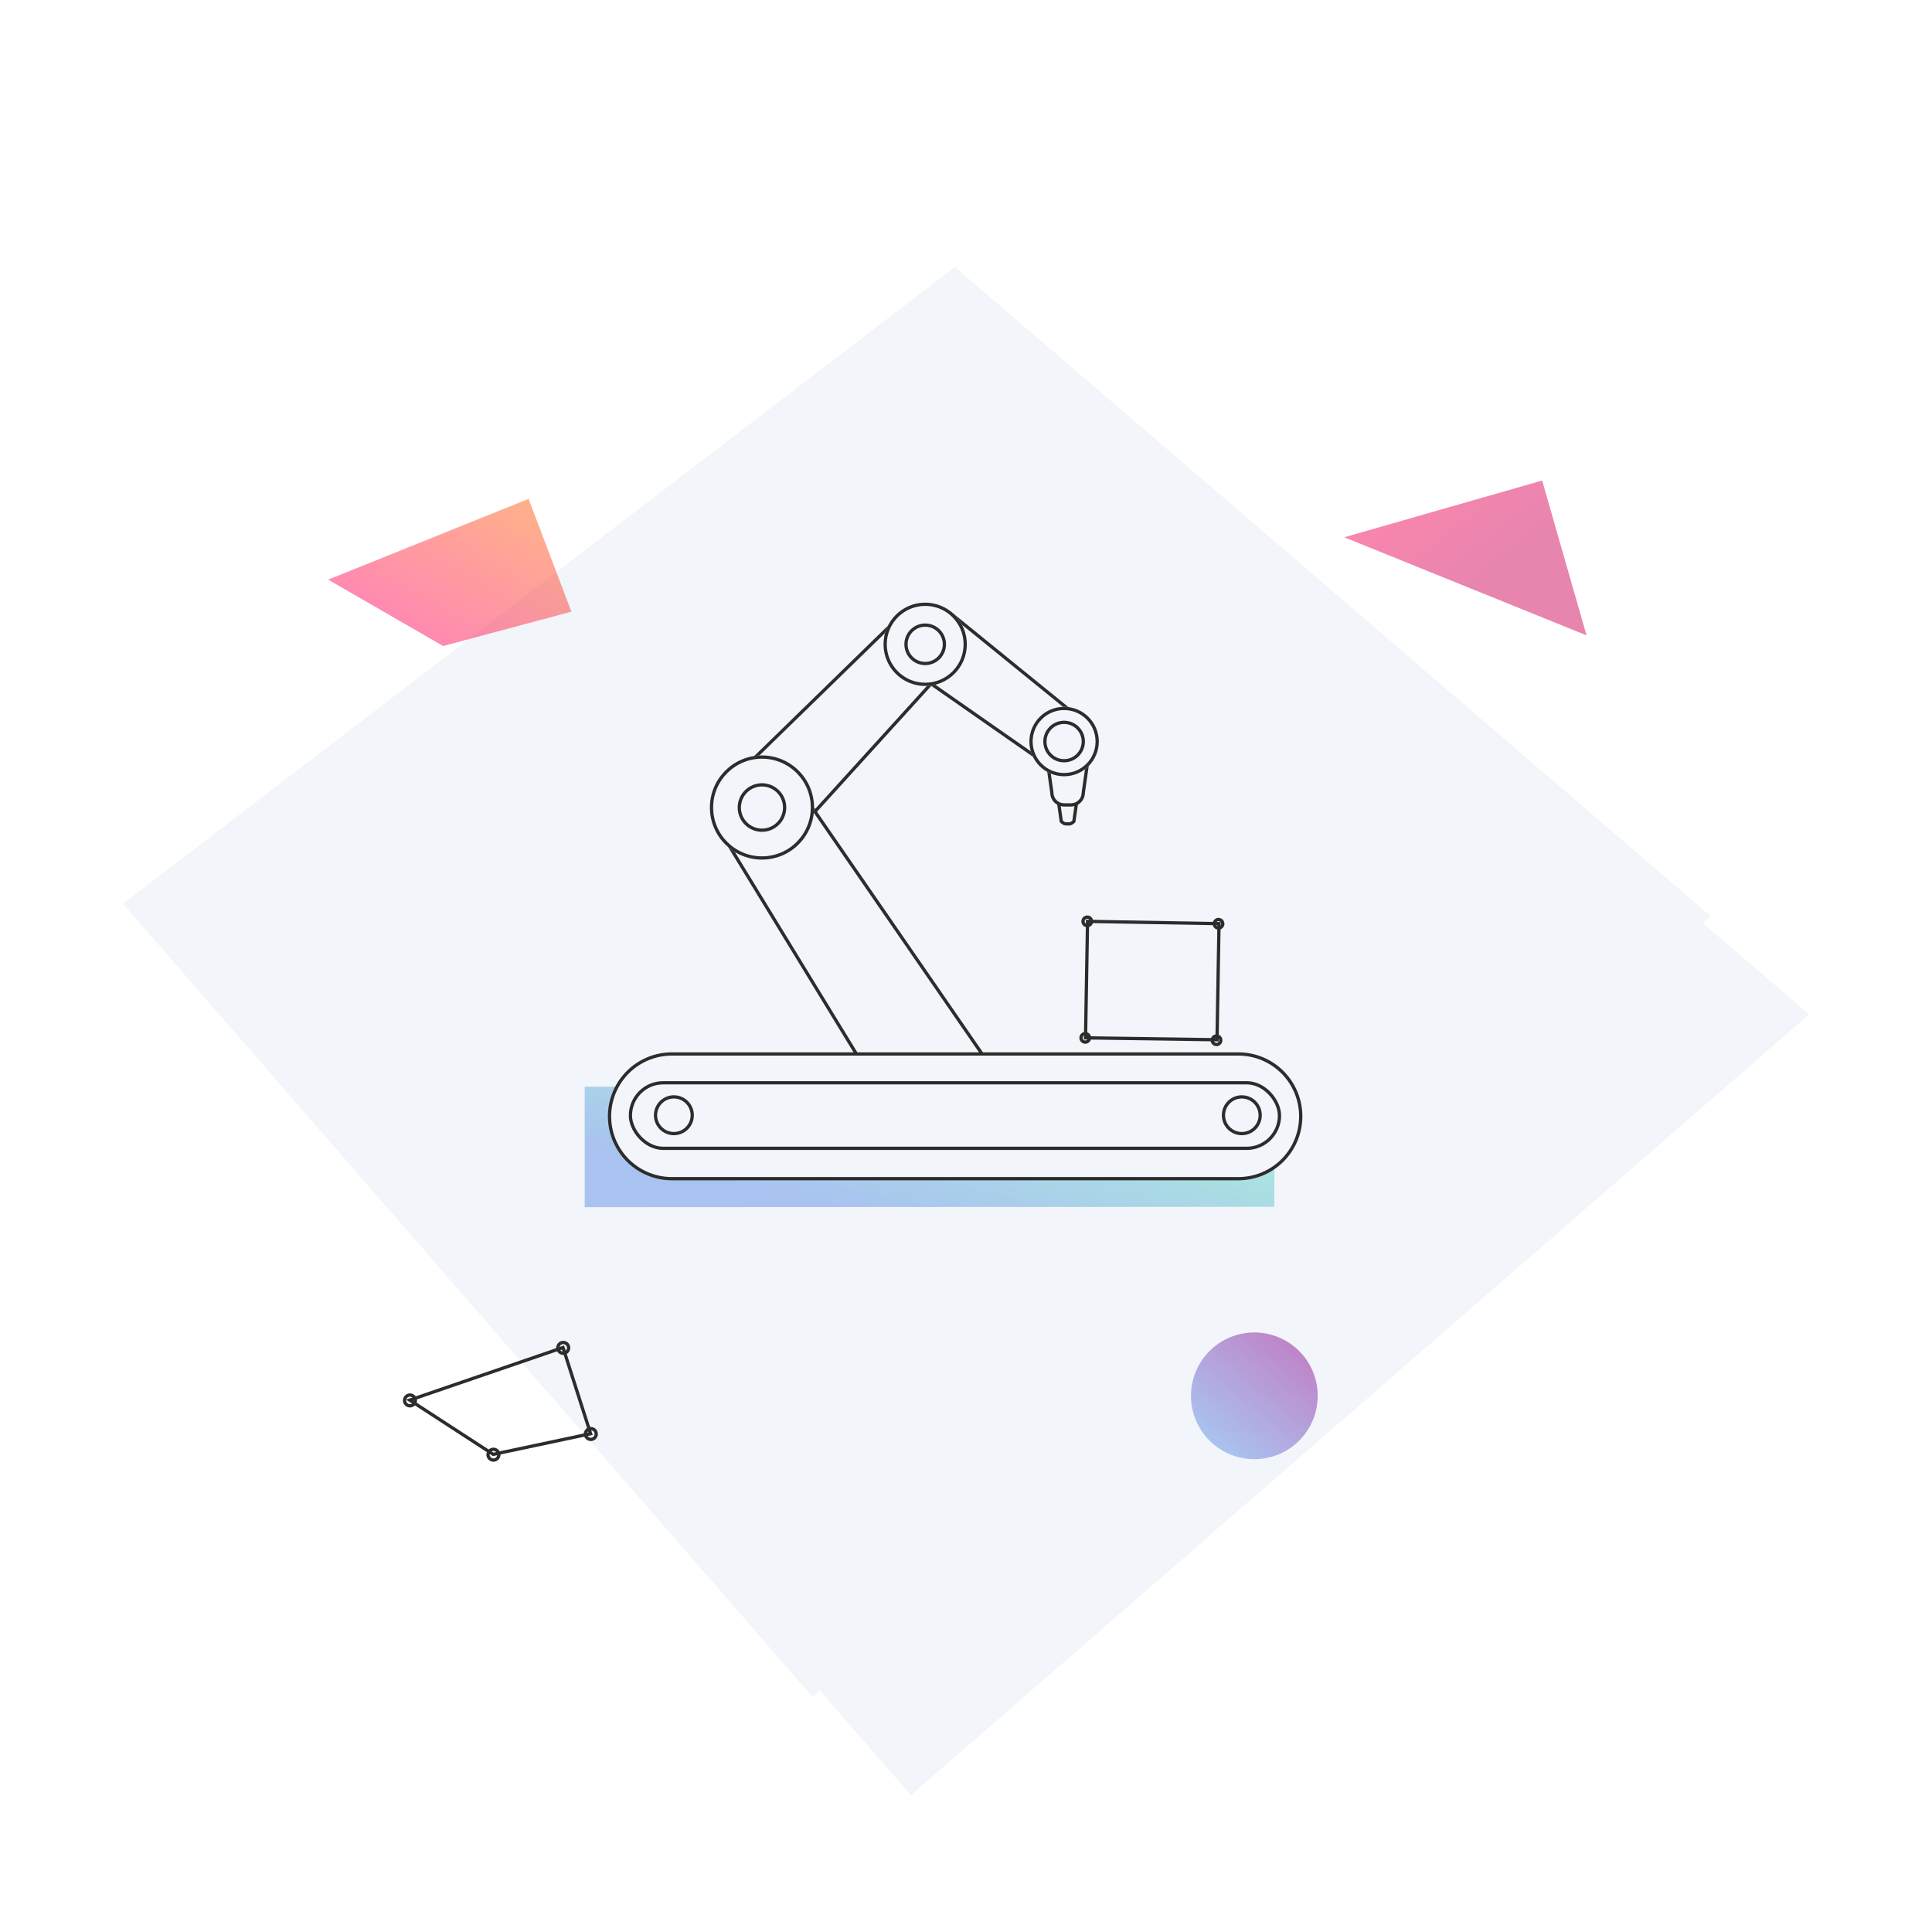 <svg xmlns="http://www.w3.org/2000/svg" xmlns:xlink="http://www.w3.org/1999/xlink" width="589.364" height="585.176" viewBox="0 0 589.364 585.176">
  <defs>
    <filter id="Path_3813" x="0" y="0" width="559.364" height="555.176" filterUnits="userSpaceOnUse">
      <feOffset dx="-15" dy="-15" input="SourceAlpha"/>
      <feGaussianBlur stdDeviation="12.5" result="blur"/>
      <feFlood flood-color="#fff"/>
      <feComposite operator="in" in2="blur"/>
      <feComposite in="SourceGraphic"/>
    </filter>
    <filter id="Path_3814" x="30" y="30" width="559.364" height="555.176" filterUnits="userSpaceOnUse">
      <feOffset dx="15" dy="15" input="SourceAlpha"/>
      <feGaussianBlur stdDeviation="12.5" result="blur-2"/>
      <feFlood flood-color="#5a96ff" flood-opacity="0.2"/>
      <feComposite operator="in" in2="blur-2"/>
      <feComposite in="SourceGraphic"/>
    </filter>
    <linearGradient id="linear-gradient" x1="0.5" x2="0.951" y2="0.623" gradientUnits="objectBoundingBox">
      <stop offset="0" stop-color="#5386e4"/>
      <stop offset="1" stop-color="#55d6be"/>
    </linearGradient>
    <linearGradient id="linear-gradient-2" x1="0.5" x2="0.5" y2="1" gradientUnits="objectBoundingBox">
      <stop offset="0" stop-color="#81008f"/>
      <stop offset="1" stop-color="#5386e4"/>
    </linearGradient>
    <linearGradient id="linear-gradient-3" x1="1.713" y1="0.899" x2="0.954" y2="1.305" gradientUnits="objectBoundingBox">
      <stop offset="0" stop-color="#ff0054"/>
      <stop offset="1" stop-color="#cf0057"/>
    </linearGradient>
    <linearGradient id="linear-gradient-4" x1="0.5" x2="0.5" y2="1" gradientUnits="objectBoundingBox">
      <stop offset="0" stop-color="#ff0054"/>
      <stop offset="1" stop-color="#ff5400"/>
    </linearGradient>
  </defs>
  <g id="Group_1996" data-name="Group 1996" transform="translate(-969.688 -2377.682)">
    <g id="Group_1993" data-name="Group 1993" transform="translate(-11.551 -11.451)">
      <g transform="matrix(1, 0, 0, 1, 981.24, 2389.13)" filter="url(#Path_3813)">
        <path id="Path_3813-2" data-name="Path 3813" d="M320.624,0V363.074H0L19.918,44.082Z" transform="translate(326.52 52.5) rotate(49)" fill="#f2f5f9"/>
      </g>
      <g transform="matrix(1, 0, 0, 1, 981.24, 2389.13)" filter="url(#Path_3814)">
        <path id="Path_3814-2" data-name="Path 3814" d="M320.624,0V363.074H0L19.918,44.082Z" transform="translate(326.52 52.5) rotate(49)" fill="#f2f5f9"/>
      </g>
    </g>
    <path id="Path_2917" data-name="Path 2917" d="M36.744,0V210.38H.113L0,0Z" transform="translate(1148.053 2745.951) rotate(-90)" opacity="0.46" fill="url(#linear-gradient)"/>
    <g id="Group_1585" data-name="Group 1585" transform="translate(1155.631 2561.527)">
      <g id="Path_3463" data-name="Path 3463" transform="translate(136.367 58.314)" fill="#f2f5f9">
        <path d="M 3.837 9.183 L 2.878 9.183 C 2.287 9.183 1.699 8.694 1.433 8.413 L 0.5 1.886 C 0.518 1.119 1.147 0.5 1.919 0.5 L 4.796 0.5 C 5.567 0.5 6.197 1.119 6.214 1.886 L 5.282 8.414 C 5.016 8.693 4.428 9.183 3.837 9.183 Z" stroke="none"/>
        <path d="M 1.919 1 C 1.432 1 1.032 1.381 1.002 1.86 L 1.904 8.176 C 2.152 8.405 2.544 8.683 2.878 8.683 L 3.837 8.683 C 4.171 8.683 4.563 8.405 4.811 8.176 L 5.713 1.86 C 5.683 1.381 5.283 1 4.796 1 L 1.919 1 M 1.919 2.86102294921875e-06 L 4.796 2.86102294921875e-06 C 5.856 2.86102294921875e-06 6.715 0.859 6.715 1.919 L 5.756 8.633 C 5.756 8.633 4.897 9.683 3.837 9.683 L 2.878 9.683 C 1.818 9.683 0.959 8.633 0.959 8.633 L -3.814697265625e-06 1.919 C -3.814697265625e-06 0.859 0.859 2.86102294921875e-06 1.919 2.86102294921875e-06 Z" stroke="none" fill="#2c2c2c"/>
      </g>
      <g id="Path_2912" data-name="Path 2912" transform="translate(132.309 38.899)" fill="#f2f5f9">
        <path d="M 8.475 22.807 L 6.356 22.807 C 4.295 22.807 2.619 21.13 2.619 19.069 L 2.619 19.034 L 2.614 18.998 L 0.5 4.203 C 0.519 2.158 2.188 0.5 4.238 0.5 L 10.594 0.5 C 12.643 0.5 14.313 2.158 14.331 4.203 L 12.218 18.998 L 12.213 19.034 L 12.213 19.069 C 12.213 21.13 10.536 22.807 8.475 22.807 Z" stroke="none"/>
        <path d="M 4.238 1 C 2.475 1 1.036 2.417 1.001 4.171 L 3.109 18.928 L 3.119 18.998 L 3.119 19.069 C 3.119 20.854 4.571 22.307 6.356 22.307 L 8.475 22.307 C 10.26 22.307 11.713 20.854 11.713 19.069 L 11.713 18.998 L 11.723 18.928 L 13.831 4.171 C 13.795 2.417 12.357 1 10.594 1 L 4.238 1 M 4.238 3.814697265625e-06 L 10.594 3.814697265625e-06 C 12.934 3.814697265625e-06 14.831 1.897 14.831 4.238 L 12.713 19.069 C 12.713 21.409 10.815 23.307 8.475 23.307 L 6.356 23.307 C 4.016 23.307 2.119 21.409 2.119 19.069 L -9.5367431640625e-07 4.238 C -9.5367431640625e-07 1.897 1.897 3.814697265625e-06 4.238 3.814697265625e-06 Z" stroke="none" fill="#2c2c2c"/>
      </g>
      <g id="Path_2911" data-name="Path 2911" transform="translate(133.338 52.292) rotate(-143)" fill="#f2f5f9">
        <path d="M 52.829 21.496 L 2.533 19.663 L 2.524 19.663 L 2.515 19.663 C 1.423 19.663 0.5 18.213 0.5 16.497 L 0.5 5.499 C 0.5 3.783 1.423 2.333 2.515 2.333 L 2.524 2.333 L 2.533 2.333 L 52.829 0.5 C 53.918 0.507 54.836 1.954 54.836 3.666 L 54.836 18.33 C 54.836 20.042 53.918 21.489 52.829 21.496 Z" stroke="none"/>
        <path d="M 52.835 1 L 2.552 2.832 L 2.533 2.833 L 2.515 2.833 C 1.799 2.833 1 3.928 1 5.499 L 1 16.497 C 1 18.068 1.799 19.163 2.515 19.163 L 2.533 19.163 L 2.552 19.164 L 52.835 20.996 C 53.548 20.982 54.336 19.891 54.336 18.33 L 54.336 3.666 C 54.336 2.898 54.131 2.159 53.775 1.639 C 53.612 1.403 53.276 1.009 52.835 1 M 52.821 3.814697265625e-06 C 54.21 -5.7220458984375e-06 55.336 1.641 55.336 3.666 L 55.336 18.33 C 55.336 20.355 54.21 21.996 52.821 21.996 L 2.515 20.163 C 1.126 20.163 3.814697265625e-06 18.522 3.814697265625e-06 16.497 L 3.814697265625e-06 5.499 C 3.814697265625e-06 3.474 1.126 1.833 2.515 1.833 L 52.821 3.814697265625e-06 Z" stroke="none" fill="#2c2c2c"/>
      </g>
      <g id="Path_2910" data-name="Path 2910" transform="translate(106.744 19.396) rotate(134)" fill="#f2f5f9">
        <path d="M 75.984 25.904 L 3.633 23.704 L 3.626 23.704 L 3.618 23.704 C 1.899 23.704 0.5 21.954 0.5 19.803 L 0.5 6.601 C 0.5 4.45 1.899 2.7 3.618 2.7 L 3.626 2.7 L 3.633 2.7 L 75.984 0.5 C 77.7 0.505 79.095 2.253 79.095 4.401 L 79.095 22.003 C 79.095 24.151 77.7 25.899 75.984 25.904 Z" stroke="none"/>
        <path d="M 75.99 1 L 3.648 3.2 L 3.633 3.2 L 3.618 3.2 C 2.174 3.2 1 4.726 1 6.601 L 1 19.803 C 1 21.678 2.174 23.204 3.618 23.204 L 3.633 23.204 L 3.648 23.204 L 75.99 25.404 C 77.428 25.395 78.595 23.873 78.595 22.003 L 78.595 4.401 C 78.595 2.531 77.428 1.01 75.99 1 M 75.977 1.9073486328125e-06 C 77.975 1.9073486328125e-06 79.595 1.97 79.595 4.401 L 79.595 22.003 C 79.595 24.434 77.975 26.404 75.977 26.404 L 3.618 24.204 C 1.62 24.204 7.62939453125e-06 22.234 7.62939453125e-06 19.803 L 0 6.601 C 0 4.171 1.62 2.2 3.618 2.2 L 75.977 1.9073486328125e-06 Z" stroke="none" fill="#2c2c2c"/>
      </g>
      <g id="Path_2909" data-name="Path 2909" transform="matrix(0.545, 0.839, -0.839, 0.545, 59.938, 53.651)" fill="#f2f5f9">
        <path d="M 108.433 33.686 L 5.177 30.837 L 5.17 30.837 L 5.163 30.837 C 2.592 30.837 0.5 28.506 0.5 25.64 L 0.5 8.547 C 0.5 5.681 2.592 3.349 5.163 3.349 L 5.17 3.349 L 5.177 3.349 L 108.433 0.5 C 111.001 0.504 113.09 2.834 113.09 5.698 L 113.09 28.488 C 113.09 31.352 111.001 33.682 108.433 33.686 Z" stroke="none"/>
        <path d="M 108.439 1 L 5.191 3.849 L 5.177 3.849 L 5.163 3.849 C 2.868 3.849 1 5.956 1 8.547 L 1 25.64 C 1 28.23 2.868 30.337 5.163 30.337 L 5.177 30.337 L 5.191 30.338 L 108.439 33.186 C 110.729 33.178 112.589 31.074 112.589 28.488 L 112.59 5.698 C 112.59 3.112 110.729 1.008 108.439 1 M 108.426 -7.62939453125e-06 C 111.278 -7.62939453125e-06 113.59 2.551 113.59 5.698 L 113.589 28.488 C 113.589 31.635 111.278 34.186 108.426 34.186 L 5.163 31.337 C 2.312 31.337 0 28.786 0 25.64 L 0 8.547 C 1.52587890625e-05 5.4 2.312 2.849 5.163 2.849 L 108.426 -7.62939453125e-06 Z" stroke="none" fill="#2c2c2c"/>
      </g>
      <g id="Ellipse_497" data-name="Ellipse 497" transform="translate(30.609 46.613)" fill="#f2f5f9" stroke="#2c2c2c" stroke-width="1">
        <ellipse cx="15.891" cy="15.891" rx="15.891" ry="15.891" stroke="none"/>
        <ellipse cx="15.891" cy="15.891" rx="15.391" ry="15.391" fill="none"/>
      </g>
      <g id="Ellipse_498" data-name="Ellipse 498" transform="translate(83.576 0)" fill="#f2f5f9" stroke="#2c2c2c" stroke-width="1">
        <ellipse cx="12.713" cy="12.713" rx="12.713" ry="12.713" stroke="none"/>
        <ellipse cx="12.713" cy="12.713" rx="12.213" ry="12.213" fill="none"/>
      </g>
      <g id="Ellipse_499" data-name="Ellipse 499" transform="translate(128.071 31.782)" fill="#f2f5f9" stroke="#2c2c2c" stroke-width="1">
        <ellipse cx="10.594" cy="10.594" rx="10.594" ry="10.594" stroke="none"/>
        <ellipse cx="10.594" cy="10.594" rx="10.094" ry="10.094" fill="none"/>
      </g>
      <g id="Ellipse_500" data-name="Ellipse 500" transform="translate(39.083 55.089)" fill="#f2f5f9" stroke="#2c2c2c" stroke-width="1">
        <ellipse cx="7.416" cy="7.416" rx="7.416" ry="7.416" stroke="none"/>
        <ellipse cx="7.416" cy="7.416" rx="6.916" ry="6.916" fill="none"/>
      </g>
      <g id="Ellipse_502" data-name="Ellipse 502" transform="translate(132.309 36.019)" fill="#f2f5f9" stroke="#2c2c2c" stroke-width="1">
        <ellipse cx="6.356" cy="6.356" rx="6.356" ry="6.356" stroke="none"/>
        <ellipse cx="6.356" cy="6.356" rx="5.856" ry="5.856" fill="none"/>
      </g>
      <path id="Path_3452" data-name="Path 3452" d="M19.02,0H191.83a19.02,19.02,0,1,1,0,38.04H19.02A19.02,19.02,0,1,1,19.02,0Z" transform="translate(0 137.69)" fill="#f2f5f9" stroke="#2c2c2c" stroke-width="1"/>
      <rect id="Rectangle_186" data-name="Rectangle 186" width="198" height="20" rx="10" transform="translate(6.369 146.473)" fill="#f2f5f9" stroke="#2c2c2c" stroke-width="1"/>
      <g id="Group_1391" data-name="Group 1391" transform="translate(13.528 150.28)">
        <g id="Ellipse_519" data-name="Ellipse 519" transform="translate(0)" fill="#f2f5f9" stroke="#2c2c2c" stroke-width="1">
          <ellipse cx="6.1" cy="6.1" rx="6.1" ry="6.1" stroke="none"/>
          <ellipse cx="6.1" cy="6.1" rx="5.6" ry="5.6" fill="none"/>
        </g>
        <g id="Ellipse_520" data-name="Ellipse 520" transform="translate(173.25)" fill="#f2f5f9" stroke="#2c2c2c" stroke-width="1">
          <ellipse cx="6.1" cy="6.1" rx="6.1" ry="6.1" stroke="none"/>
          <ellipse cx="6.1" cy="6.1" rx="5.6" ry="5.6" fill="none"/>
        </g>
      </g>
      <g id="Ellipse_501" data-name="Ellipse 501" transform="translate(89.935 6.356)" fill="#f2f5f9" stroke="#2c2c2c" stroke-width="1">
        <ellipse cx="6.356" cy="6.356" rx="6.356" ry="6.356" stroke="none"/>
        <ellipse cx="6.356" cy="6.356" rx="5.856" ry="5.856" fill="none"/>
      </g>
    </g>
    <ellipse id="Ellipse_277" data-name="Ellipse 277" cx="19.327" cy="19.327" rx="19.327" ry="19.327" transform="translate(1349.474 2776.321) rotate(39)" opacity="0.46" fill="url(#linear-gradient-2)"/>
    <path id="Path_3420" data-name="Path 3420" d="M49.143,0V62.8H0Z" transform="translate(1393.305 2588.825) rotate(-106)" opacity="0.48" fill="url(#linear-gradient-3)"/>
    <g id="Group_1633" data-name="Group 1633" transform="translate(1276.15 2649.747) rotate(-14)">
      <path id="Path_15" data-name="Path 15" d="M28,0,52.706,31.607,24.794,53.426,0,21.887Z" transform="translate(0 31.719) rotate(-37)" fill="none" stroke="#2c2c2c" stroke-miterlimit="10" stroke-width="1" style="isolation: isolate"/>
      <path id="Union_6" data-name="Union 6" d="M38.93,46.815a1.3,1.3,0,1,1,1.042.519A1.3,1.3,0,0,1,38.93,46.815ZM.262,36.418a1.3,1.3,0,1,1,1.042.519A1.3,1.3,0,0,1,.262,36.418ZM48.118,12.487a1.3,1.3,0,1,1,1.042.519A1.3,1.3,0,0,1,48.118,12.487ZM9.451,2.089a1.3,1.3,0,1,1,1.041.519A1.3,1.3,0,0,1,9.451,2.089Z" transform="translate(11.797 13.541)" fill="rgba(0,0,0,0)" stroke="#2c2c2c" stroke-miterlimit="10" stroke-width="1"/>
    </g>
    <path id="Path_3453" data-name="Path 3453" d="M69.141,0,28.514,51.916,0,28.639,28.639,0Z" transform="translate(1129.673 2589.085) rotate(-150)" opacity="0.46" fill="url(#linear-gradient-4)"/>
    <g id="Group_1668" data-name="Group 1668" transform="matrix(-0.985, -0.174, 0.174, -0.985, 1149.278, 2828.266)">
      <path id="Path_14" data-name="Path 14" d="M56.1,11.865,12.857,35.787,0,11.372,28.152,0Z" transform="translate(1.732 1.732)" fill="none" stroke="#2c2c2c" stroke-miterlimit="10" stroke-width="1" style="isolation: isolate"/>
      <path id="Union_4" data-name="Union 4" d="M12.857,37.432A1.646,1.646,0,1,1,14.5,39.077,1.646,1.646,0,0,1,12.857,37.432ZM56.1,13.51a1.645,1.645,0,1,1,1.645,1.645A1.645,1.645,0,0,1,56.1,13.51ZM0,13.018a1.645,1.645,0,1,1,1.645,1.645A1.645,1.645,0,0,1,0,13.018ZM28.152,1.645A1.645,1.645,0,1,1,29.8,3.29,1.645,1.645,0,0,1,28.152,1.645Z" transform="translate(0 0)" fill="rgba(0,0,0,0)" stroke="#2c2c2c" stroke-miterlimit="10" stroke-width="1"/>
    </g>
  </g>
</svg>
